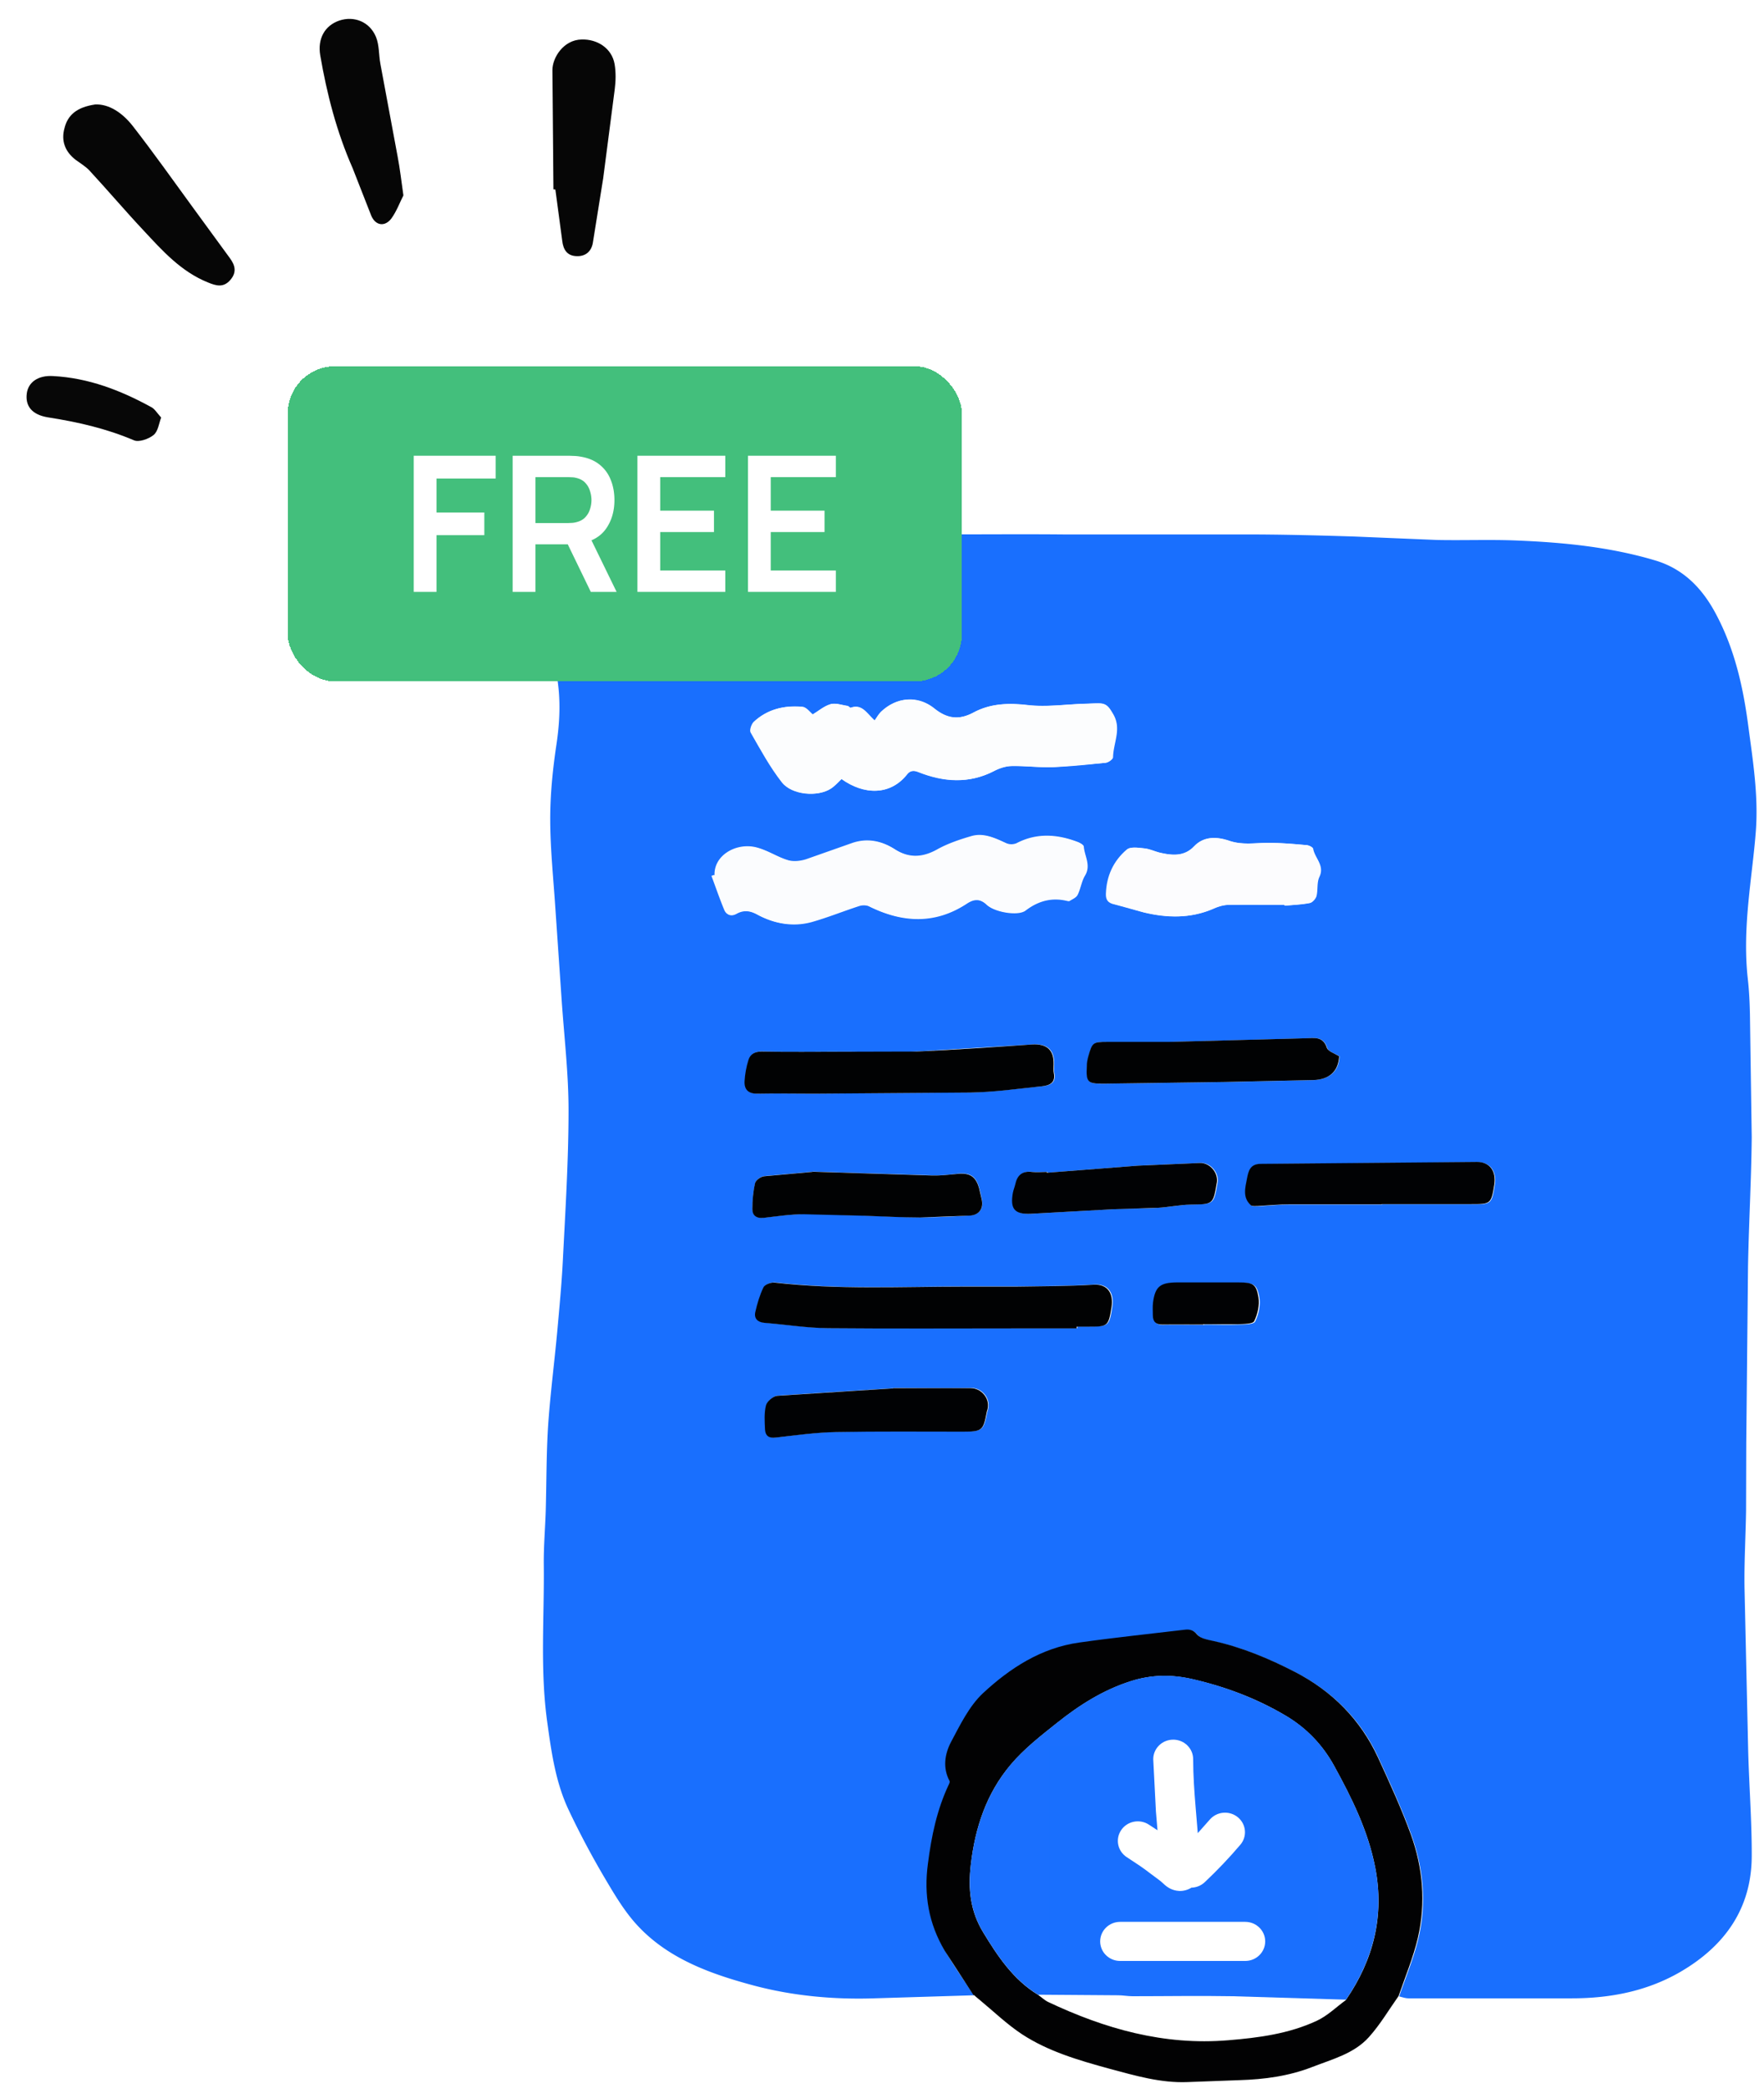 <svg xmlns="http://www.w3.org/2000/svg" width="224" height="265" viewBox="0 0 224 265" fill="none"><path d="M123.695 253.267l-12.696.388c-5.172.169-10.344-.315-15.269-1.623-5.346-1.43-10.716-3.319-14.651-7.486-1.708-1.793-3.019-4.022-4.281-6.154-1.658-2.81-3.193-5.693-4.578-8.625-1.633-3.44-2.178-7.195-2.698-10.95-.965-6.711-.396-13.446-.47-20.156-.025-2.302.173-4.579.248-6.881.099-3.585.074-7.171.297-10.756.272-3.998.792-7.995 1.163-11.993.272-3.052.569-6.105.718-9.157.322-6.323.718-12.622.718-18.945 0-4.628-.544-9.231-.866-13.858l-.817-11.919c-.247-3.731-.643-7.462-.643-11.193 0-3.174.322-6.347.792-9.473.421-2.81.544-5.572.099-8.382-.866-5.499 1.312-9.933 5.024-13.882 2.747-2.931 6.36-4.046 10.122-4.337 5.197-.412 10.444-.751 15.641-.46 11.161.63 22.322.315 33.483.412h23.115c4.603 0 9.231.121 13.834.266l10.468.436c3.415.073 6.806-.073 10.221.073 5.915.242 11.805.824 17.497 2.52 3.687 1.09 6.088 3.658 7.795 6.929 2.326 4.409 3.391 9.158 4.034 14.027.594 4.458 1.312 8.915.965 13.446-.173 2.277-.47 4.554-.717 6.831-.446 3.974-.743 7.923-.297 11.92.173 1.55.247 3.125.272 4.7l.223 15.36c-.05 5.475-.372 10.95-.471 16.425l-.222 22.386-.025 8.6c-.05 3.271-.248 6.517-.198 9.787l.47 20.884c.124 4.433.47 8.842.446 13.276-.05 6.517-3.366 11.241-8.959 14.536-4.257 2.495-8.959 3.416-13.884 3.416h-20.738c-.396 0-.792-.146-1.188-.242.841-2.472 1.856-4.87 2.45-7.39 1.039-4.409.643-8.842-.891-13.106-1.213-3.319-2.698-6.566-4.183-9.788-2.202-4.797-5.791-8.406-10.542-10.853-3.292-1.696-6.682-3.125-10.345-3.925-.742-.169-1.658-.315-2.078-.824-.495-.581-.966-.678-1.584-.605l-13.364 1.623c-4.851.678-8.81 3.271-12.25 6.444-1.782 1.648-2.921 4.022-4.059 6.202-.792 1.502-1.064 3.247-.173 4.942.049.097-.025.291-.099.437-1.51 3.197-2.178 6.541-2.648 10.029-.52 3.998.124 7.632 2.128 11.072 1.139 1.938 2.425 3.779 3.663 5.645v-.049zM106.916 98.871c2.846 2.06 6.162 2.108 8.29-.581.347-.436.767-.582 1.485-.291 3.193 1.26 6.41 1.502 9.578-.145.668-.339 1.484-.606 2.227-.63 1.757-.024 3.514.218 5.246.145 2.228-.073 4.455-.315 6.682-.557.347-.024.891-.436.916-.678.025-1.841 1.138-3.634 0-5.524-.445-.751-.767-1.308-1.658-1.332-.668-.024-1.312.024-1.98.048-2.376.073-4.801.436-7.127.17-2.475-.291-4.777-.218-6.93.945-1.856.993-3.365.775-4.974-.509-2.104-1.696-4.752-1.478-6.731.388-.347.315-.57.751-.842 1.139-1.064-.945-1.608-2.156-3.069-1.623-.074.024-.247-.218-.396-.242-.717-.097-1.509-.388-2.128-.218-.817.242-1.534.872-2.277 1.308-.371-.291-.816-.921-1.311-.969-2.302-.218-4.43.315-6.138 1.89-.322.291-.569 1.066-.396 1.357 1.237 2.156 2.425 4.361 3.96 6.323 1.287 1.648 4.603 1.89 6.236.775.471-.315.842-.751 1.337-1.211v.024zM90.805 111.13c-.124.048-.223.073-.347.121.544 1.454 1.015 2.907 1.633 4.337.247.581.767.775 1.435.411.916-.508 1.732-.411 2.698.122 2.128 1.138 4.479 1.574 6.855.92 2.054-.581 4.009-1.381 6.038-2.035.372-.121.916-.121 1.262.049 4.232 2.107 8.39 2.301 12.424-.364 1.039-.678 1.782-.533 2.598.218.916.872 3.861 1.405 4.826.679 1.584-1.212 3.292-1.696 5.247-1.236.123.024.272.073.371 0 .346-.218.817-.412.99-.751.396-.775.495-1.72.94-2.447.792-1.308-.049-2.471-.148-3.682 0-.218-.446-.461-.743-.557-2.598-.97-5.147-1.139-7.696.193a1.69 1.69 0 0 1-1.287 0c-1.435-.654-2.871-1.381-4.479-.896-1.485.436-2.995.945-4.331 1.696-1.906 1.042-3.638 1.09-5.42-.073-1.633-1.042-3.415-1.405-5.296-.775-1.98.654-3.91 1.453-5.915 2.083-.693.218-1.559.315-2.252.121-1.41-.387-2.574-1.259-4.108-1.647-2.475-.606-5.37 1.018-5.246 3.586l-.049-.073zm46.006 57.49v-.243h1.361c2.574 0 2.698 0 3.069-2.495.272-1.744-.52-2.931-2.252-2.835-3.292.194-6.583.194-9.874.243h-6.633c-8.018 0-16.036.412-24.03-.509-.47-.048-1.237.242-1.411.606-.495.993-.817 2.083-1.039 3.149-.173.8.297 1.284 1.163 1.357 2.698.242 5.37.654 8.068.678l24.228.024h7.375l-.025.025zm26.381-53.759v.097c1.064-.097 2.129-.121 3.168-.339.322-.073.718-.533.817-.873.198-.799.024-1.72.371-2.446.693-1.454-.594-2.375-.792-3.562-.025-.194-.52-.436-.792-.46-1.633-.145-3.267-.291-4.875-.291-1.658 0-3.267.315-4.975-.266-1.435-.485-3.118-.654-4.405.702-1.188 1.284-2.697 1.187-4.232.848-.717-.145-1.41-.509-2.128-.581s-1.732-.242-2.178.145c-1.707 1.454-2.573 3.368-2.648 5.621 0 .751.273 1.163 1.064 1.332 1.287.291 2.525.727 3.787 1.042 2.97.678 5.89.751 8.736-.485.594-.266 1.237-.46 1.881-.484 2.4-.049 4.801 0 7.226 0h-.025zm-56.128 18.63c-3.415 0-6.83.049-10.27-.024-.916 0-1.46.339-1.683 1.066-.272.872-.445 1.793-.495 2.713-.05 1.042.445 1.599 1.658 1.575 2.401-.049 4.777 0 7.177 0l19.823-.145c3.044-.073 6.088-.509 9.107-.8.965-.097 1.757-.436 1.51-1.672-.074-.339-.025-.726-.025-1.09.05-1.865-.891-2.665-2.772-2.544l-14.626.897c-3.118.145-6.261.024-9.404.024zm68.453 19.381h11.334c2.5 0 2.574 0 2.97-2.471.272-1.647-.545-2.907-2.227-2.883l-27.495.242c-1.312 0-1.51.945-1.683 1.866-.223 1.163-.594 2.398.495 3.392.173.145.544.097.841.097 1.386-.073 2.772-.218 4.158-.218h11.607v-.025zm-5.395-18.775c-.57-.364-1.436-.606-1.584-1.09-.495-1.503-1.634-1.236-2.698-1.212l-17.373.46c-2.598.049-5.197 0-7.795 0-1.856 0-1.955.073-2.426 1.817-.123.412-.173.873-.197 1.309-.099 1.962.098 2.204 2.078 2.18l15.542-.218 11.136-.242c2.055-.073 3.218-1.163 3.292-3.004h.025zm-66.918 14.633l-6.163.557c-.421.048-1.064.509-1.138.872-.248 1.09-.347 2.205-.347 3.319 0 .751.52 1.187 1.411 1.09 1.708-.194 3.415-.436 5.123-.46 2.574-.024 5.172.121 7.746.194 2.326.072 4.677.218 7.004.218 2.128 0 4.256-.097 6.385-.243 1.212-.096 1.732-.969 1.435-2.131-.099-.437-.173-.873-.297-1.285-.421-1.598-1.188-2.059-2.871-1.865-1.014.121-2.054.218-3.068.194l-15.27-.485.05.025zm10.319 27.472l-14.749.945c-.52.049-1.312.703-1.435 1.212-.247.969-.173 2.059-.124 3.076.025.751.47 1.115 1.336 1.018 2.549-.291 5.123-.654 7.697-.703 5.37-.121 10.74-.048 16.11-.048 2.401 0 2.549-.145 2.995-2.399.049-.193.124-.387.148-.581.248-1.332-.891-2.568-2.153-2.544-3.192.049-6.409 0-9.825 0v.024zm19.502-27.351v-.097c-.619 0-1.238.072-1.856 0-1.287-.17-1.931.412-2.153 1.575-.075.363-.223.702-.297 1.041-.396 2.06.148 2.786 2.301 2.689l10.592-.581c1.807-.097 3.613-.048 5.42-.17 1.411-.072 2.821-.387 4.257-.411 2.846-.073 2.846 0 3.316-2.738 0-.049.025-.073.025-.121.148-1.212-.916-2.471-2.178-2.423l-7.87.339-11.533.897h-.024zm19.847 19.284c1.485 0 2.97.048 4.455 0 .718-.024 1.856 0 2.054-.388.446-.896.693-2.035.545-3.004-.273-1.72-.743-1.914-2.525-1.914h-7.894c-2.079 0-2.723.533-2.97 2.52-.074.557-.049 1.114-.025 1.696 0 .775.371 1.163 1.238 1.138 1.732-.048 3.464 0 5.172 0l-.05-.048z" fill="#196ffe"/><path d="M123.625 253.261l-3.662-5.645c-2.03-3.44-2.673-7.074-2.129-11.072.446-3.488 1.139-6.832 2.648-10.029.075-.146.149-.34.099-.437-.891-1.671-.618-3.415.173-4.942 1.164-2.18 2.302-4.554 4.059-6.202 3.415-3.173 7.375-5.766 12.25-6.444 4.455-.63 8.909-1.09 13.364-1.623.594-.073 1.089 0 1.584.605.421.509 1.336.655 2.079.824 3.638.8 7.053 2.229 10.344 3.925 4.752 2.447 8.316 6.057 10.543 10.853 1.485 3.223 2.97 6.469 4.182 9.788 1.535 4.24 1.906 8.673.891 13.106-.594 2.52-1.608 4.943-2.45 7.39-1.237 1.744-2.326 3.609-3.761 5.208-1.881 2.108-4.653 2.811-7.202 3.804-2.995 1.163-6.088 1.575-9.256 1.671l-6.558.243c-3.44.145-6.682-.824-9.949-1.696-3.885-1.066-7.746-2.18-11.111-4.385-1.906-1.26-3.589-2.883-5.346-4.337-.247-.193-.495-.412-.742-.63l-.05.025zm47.293.581c3.514-5.112 4.9-10.684 3.712-16.789-.89-4.627-2.969-8.818-5.221-12.913-1.436-2.616-3.49-4.772-6.088-6.323-3.688-2.204-7.672-3.706-11.904-4.676-2.648-.605-5.222-.581-7.845.267-3.489 1.114-6.509 3.028-9.305 5.257-2.104 1.672-4.257 3.343-5.94 5.354-3.068 3.634-4.504 7.971-5.048 12.671-.371 3.076-.074 5.887 1.559 8.576 1.856 3.052 3.811 6.008 6.979 7.946.42.291.816.679 1.262.897 7.226 3.416 14.725 5.547 22.867 4.869 3.885-.315 7.721-.824 11.26-2.471 1.361-.63 2.475-1.744 3.712-2.641v-.024z" fill="#020203"/><path d="M106.846 98.868c-.495.46-.866.896-1.336 1.211-1.633 1.114-4.95.872-6.236-.775-1.534-1.962-2.722-4.167-3.96-6.323-.173-.291.099-1.066.396-1.357 1.708-1.599 3.861-2.108 6.137-1.89.495.048.916.678 1.312.969.742-.436 1.435-1.066 2.277-1.308.643-.194 1.41.097 2.128.218.149 0 .297.267.396.242 1.46-.533 2.005.678 3.069 1.623.272-.363.495-.799.841-1.139 1.955-1.865 4.628-2.083 6.732-.388 1.608 1.284 3.118 1.502 4.974.509 2.153-1.163 4.479-1.236 6.929-.945 2.351.266 4.752-.097 7.128-.17l1.979-.048c.891.024 1.213.581 1.659 1.332 1.138 1.914 0 3.707 0 5.524 0 .242-.57.63-.916.678l-6.682.557c-1.757.049-3.489-.194-5.247-.145-.742 0-1.559.267-2.227.63-3.192 1.647-6.385 1.405-9.577.145-.693-.291-1.114-.145-1.485.291-2.128 2.689-5.445 2.617-8.291.581v-.024z" fill="#fcfdfe"/><path d="M90.735 111.129c-.124-2.568 2.747-4.191 5.247-3.586 1.534.388 2.698 1.236 4.108 1.648.693.194 1.559.097 2.252-.121l5.915-2.084c1.881-.63 3.662-.266 5.296.775 1.806 1.163 3.539 1.115 5.42.073 1.336-.751 2.846-1.26 4.33-1.696 1.609-.484 3.044.242 4.48.897a1.7 1.7 0 0 0 1.287 0c2.549-1.333 5.122-1.163 7.696-.194.297.097.718.363.743.557.099 1.211.94 2.398.148 3.682-.445.751-.569 1.672-.94 2.447-.174.339-.644.533-.99.751-.074.049-.248 0-.371 0-1.955-.46-3.638.025-5.247 1.236-.965.727-3.885.194-4.826-.678-.792-.751-1.559-.897-2.598-.219-4.034 2.665-8.192 2.472-12.424.364-.346-.17-.866-.17-1.262-.049-2.029.655-3.984 1.478-6.038 2.035-2.376.679-4.727.243-6.855-.92-.99-.533-1.807-.63-2.697-.121-.668.363-1.188.169-1.435-.412-.594-1.429-1.089-2.883-1.633-4.337.124-.048.223-.072.346-.121l.049.073z" fill="#fbfcfe"/><path d="M136.742 168.617h-7.375c-8.068 0-16.161.048-24.228-.025-2.698-.024-5.371-.46-8.068-.678-.866-.073-1.336-.557-1.163-1.357.247-1.09.569-2.18 1.039-3.149.173-.364.965-.654 1.411-.606 7.993.921 16.012.509 24.03.509h6.632c3.292-.049 6.583-.049 9.875-.242 1.732-.097 2.524 1.09 2.252 2.834-.396 2.52-.495 2.495-3.069 2.495h-1.361v.243l.025-.024z" fill="#010203"/><path d="M163.123 114.861c-2.401 0-4.826-.024-7.227 0-.619 0-1.287.218-1.881.485-2.87 1.26-5.791 1.187-8.736.485l-3.786-1.042c-.817-.17-1.089-.582-1.064-1.333.074-2.253.94-4.167 2.648-5.62.445-.388 1.46-.218 2.178-.146s1.41.436 2.128.582c1.534.339 3.044.412 4.232-.848 1.287-1.357 2.97-1.187 4.405-.703 1.707.582 3.316.267 4.974.267 1.634 0 3.267.145 4.876.291.296 0 .767.266.791.46.223 1.187 1.51 2.108.792 3.561-.346.703-.173 1.648-.371 2.447-.099.339-.47.824-.817.872-1.039.194-2.103.242-3.167.339v-.097h.025z" fill="#fcfcfe"/><path d="M106.995 133.499l9.404-.024c4.875-.218 9.751-.558 14.626-.897 1.881-.121 2.821.679 2.772 2.544 0 .364-.05.727.024 1.09.248 1.212-.544 1.575-1.509 1.672-3.044.315-6.063.751-9.107.799l-19.823.146c-2.401 0-4.777-.049-7.177 0-1.188.024-1.708-.533-1.658-1.575.049-.921.223-1.841.495-2.713.223-.727.792-1.066 1.683-1.066 3.415.072 6.831.024 10.27.024z" fill="#010203"/><path d="M175.447 152.867h-11.606c-1.386 0-2.772.145-4.158.218-.272 0-.668.048-.841-.097-1.089-.969-.718-2.229-.495-3.392.173-.896.371-1.841 1.682-1.865l27.495-.242c1.683-.025 2.5 1.235 2.228 2.883-.396 2.471-.471 2.471-2.97 2.471h-11.335v.024z" fill="#010204"/><path d="M170.052 134.093c-.099 1.865-1.237 2.955-3.291 3.004l-11.137.242-15.541.218c-1.98 0-2.178-.194-2.079-2.18 0-.437.074-.873.198-1.309.495-1.744.569-1.817 2.425-1.817h7.796l17.372-.46c1.065-.024 2.203-.291 2.698 1.211.148.461 1.015.727 1.584 1.091h-.025zm-66.918 14.634l15.27.484c1.014.024 2.054-.097 3.068-.194 1.658-.194 2.45.291 2.871 1.866l.297 1.284c.297 1.138-.223 2.035-1.435 2.132l-6.385.242c-2.327 0-4.678-.145-7.004-.218l-7.746-.194c-1.708 0-3.415.267-5.123.46-.916.097-1.411-.339-1.411-1.09 0-1.114.099-2.229.346-3.319.074-.363.718-.824 1.138-.872l6.162-.557-.05-.024z" fill="#010203"/><path d="M113.454 176.203h9.825c1.262 0 2.4 1.211 2.153 2.544-.025.194-.124.388-.149.581-.42 2.253-.594 2.399-2.994 2.399-5.37 0-10.741-.049-16.111.048-2.574.049-5.123.412-7.697.703-.866.097-1.287-.242-1.336-1.018-.049-1.041-.124-2.107.124-3.076.124-.509.916-1.163 1.435-1.212l14.75-.945v-.024zm19.501-27.345l11.533-.896 7.87-.34c1.262-.048 2.326 1.212 2.177 2.423 0 .049-.024.073-.024.121-.471 2.738-.471 2.689-3.317 2.738-1.41.024-2.821.339-4.256.412l-5.42.169-10.592.582c-2.128.097-2.673-.63-2.302-2.689.075-.364.223-.703.297-1.042.248-1.163.891-1.744 2.153-1.575.619.073 1.238 0 1.857 0v.097h.024zm19.848 19.277c-1.733 0-3.465-.024-5.172 0-.867 0-1.213-.363-1.238-1.138 0-.558-.049-1.139.025-1.696.272-1.987.916-2.496 2.97-2.52h7.894c1.807 0 2.252.194 2.524 1.914.149.969-.099 2.108-.544 3.004-.173.364-1.336.364-2.054.388h-4.455l.05.048z" fill="#010204"/><path d="M131.817 253.195c-3.168-1.938-5.123-4.894-6.979-7.946-1.633-2.69-1.906-5.476-1.559-8.577.544-4.7 2.004-9.036 5.048-12.67 1.708-2.011 3.861-3.707 5.94-5.354 2.796-2.229 5.816-4.143 9.305-5.257 2.599-.824 5.197-.873 7.845-.267 4.207.969 8.192 2.495 11.904 4.676 2.623 1.55 4.652 3.707 6.088 6.323 2.252 4.094 4.306 8.285 5.221 12.913 1.188 6.105-.222 11.677-3.712 16.789l-14.378-.436c-4.232-.073-8.489 0-12.721 0-.618 0-1.237-.121-1.831-.121l-10.171-.073zm13.413-19.406c-1.584 0-3.168.049-4.776 0-1.955-.072-3.514.8-5.024 1.817-.322.218-.371.969-.396 1.478 0 .461.272.921.247 1.381-.247 2.495 1.065 3.561 3.589 3.198 2.301-.339 4.628-.339 7.053-.485l.223 4.604c.124 3.076 1.262 4.021 4.306 3.585h.124c1.979-.291 2.945-1.575 2.821-3.537-.099-1.551 0-3.101 0-4.652l9.8-.557c1.708-.097 2.945-1.768 2.5-3.367-.273-.994-.57-2.011-.669-3.029-.074-.896-.47-1.114-1.262-1.065l-5.42.363c-1.534.073-3.093 0-4.454 0l-.718-9.255c-.049-.581-1.485-2.01-2.079-2.059-1.287-.121-3.935 1.429-4.207 2.689-.618 2.907-1.064 5.839-1.633 8.94l-.025-.049z" fill="#1a6ffe"/><path d="M133.227 221.531h34.212v28.529h-34.212v-28.529z" fill="#196ffe"/><path fill-rule="evenodd" d="M148.978 220.82c1.4 0 2.534 1.111 2.534 2.481 0 2.047.148 4.109.325 6.247l.092 1.097.169 2.042 1.513-1.705c.896-1.053 2.494-1.195 3.569-.318s1.221 2.442.325 3.494c-1.426 1.676-2.916 3.241-4.522 4.755-.474.447-1.08.677-1.689.693-.219.141-.479.259-.787.338-1.117.284-1.966-.24-2.141-.347v-.001c-.301-.185-.54-.403-.698-.558s-.346-.306-.618-.508l-.237-.174-.737-.549c-.899-.704-1.801-1.293-2.859-1.983l-.138-.09c-1.165-.76-1.479-2.3-.703-3.44s2.35-1.448 3.514-.688l.187.122.907.595-.103-1.236-.096-1.138-.341-6.648c0-1.37 1.135-2.481 2.534-2.481zm-9.274 25.609c0-1.37 1.134-2.481 2.534-2.481h15.888c1.399 0 2.534 1.111 2.534 2.481s-1.135 2.481-2.534 2.481h-15.888c-1.4 0-2.534-1.111-2.534-2.481z" fill="#fff"/><path d="M12.069 13.263c1.775-.092 3.482 1.072 4.77 2.707 2.655 3.408 5.143 6.928 7.687 10.411l4.675 6.398c.673.918.887 1.808.023 2.785s-1.78.715-2.809.291c-3.433-1.375-5.805-4.05-8.189-6.605-2.347-2.501-4.557-5.109-6.874-7.613-.497-.526-1.157-.912-1.731-1.338-1.355-1.033-1.881-2.415-1.436-4.018.407-1.657 1.539-2.67 3.885-3.017zm58.208 10.773l-.129-15.14c-.006-1.571 1.407-3.839 3.705-3.883 1.992-.062 3.852 1.111 4.194 3.141.175 1.044.146 2.146.015 3.172l-1.465 11.292-1.316 8.217c-.204 1.155-1.002 1.737-2.101 1.678-1.159-.051-1.659-.814-1.786-1.954l-.87-6.497c-.064-.021-.153-.009-.246-.026zm-19.051.769c-.431.831-.847 1.987-1.523 2.924-.835 1.105-2.028.926-2.567-.368l-2.355-6.008c-2.032-4.608-3.273-9.411-4.118-14.341-.349-2.108.572-3.768 2.436-4.407 1.863-.61 3.84.139 4.648 2.094.43 1.052.341 2.284.557 3.414L50.5 19.911c.288 1.516.457 2.996.726 4.894z" fill="#060606"/><path d="M20.464 53.003c-.279.72-.376 1.715-.949 2.205-.628.513-1.871.959-2.51.68-3.501-1.493-7.143-2.323-10.91-2.911-2.062-.332-2.898-1.454-2.693-3.035.18-1.411 1.416-2.332 3.358-2.206 4.464.238 8.513 1.793 12.374 3.902.483.216.769.735 1.33 1.365z" fill="#070707"/><g filter="url(#A)"><rect x="36.537" y="43.49" width="85.605" height="40" rx="6" fill="#43bf7c" shape-rendering="crispEdges"/><use href="#B" fill="#fff"/><use href="#B" x="-14.039" fill="#fff"/><path d="M65.099 72.13V54.85h7.14l.648.024c.264.008.508.032.732.072 1 .152 1.824.484 2.472.996a4.56 4.56 0 0 1 1.452 1.944c.32.776.48 1.64.48 2.592 0 1.408-.356 2.62-1.068 3.636-.712 1.008-1.804 1.632-3.276 1.872l-1.236.108h-4.452v6.036h-2.892zm9.924 0l-3.408-7.032 2.94-.648 3.744 7.68h-3.276zm-7.032-8.736h4.128l.54-.024a2.83 2.83 0 0 0 .552-.096c.48-.12.856-.332 1.128-.636a2.57 2.57 0 0 0 .588-1.032 3.77 3.77 0 0 0 .18-1.128 3.77 3.77 0 0 0-.18-1.128 2.56 2.56 0 0 0-.588-1.044c-.272-.304-.648-.516-1.128-.636a2.35 2.35 0 0 0-.552-.084l-.54-.024h-4.128v5.832z" fill="#fff"/><path d="M52.537 72.13V54.85h10.404v2.892h-7.512v4.308h6.072v2.88h-6.072v7.2h-2.892z" fill="#fff"/></g><defs><filter id="A" x="29.537" y="39.49" width="99.606" height="54" filterUnits="userSpaceOnUse" color-interpolation-filters="sRGB"><feFlood flood-opacity="0" result="A"/><feColorMatrix in="SourceAlpha" values="0 0 0 0 0 0 0 0 0 0 0 0 0 0 0 0 0 0 127 0" result="B"/><feOffset dy="3"/><feGaussianBlur stdDeviation="3.5"/><feComposite in2="B" operator="out"/><feColorMatrix values="0 0 0 0 0 0 0 0 0 0 0 0 0 0 0 0 0 0 0.1 0"/><feBlend in2="A"/><feBlend in="SourceGraphic"/></filter><path id="B" d="M94.982 72.13V54.85h11.16v2.712h-8.268v4.26h6.828v2.712h-6.828v4.884h8.268v2.712h-11.16z"/></defs></svg>